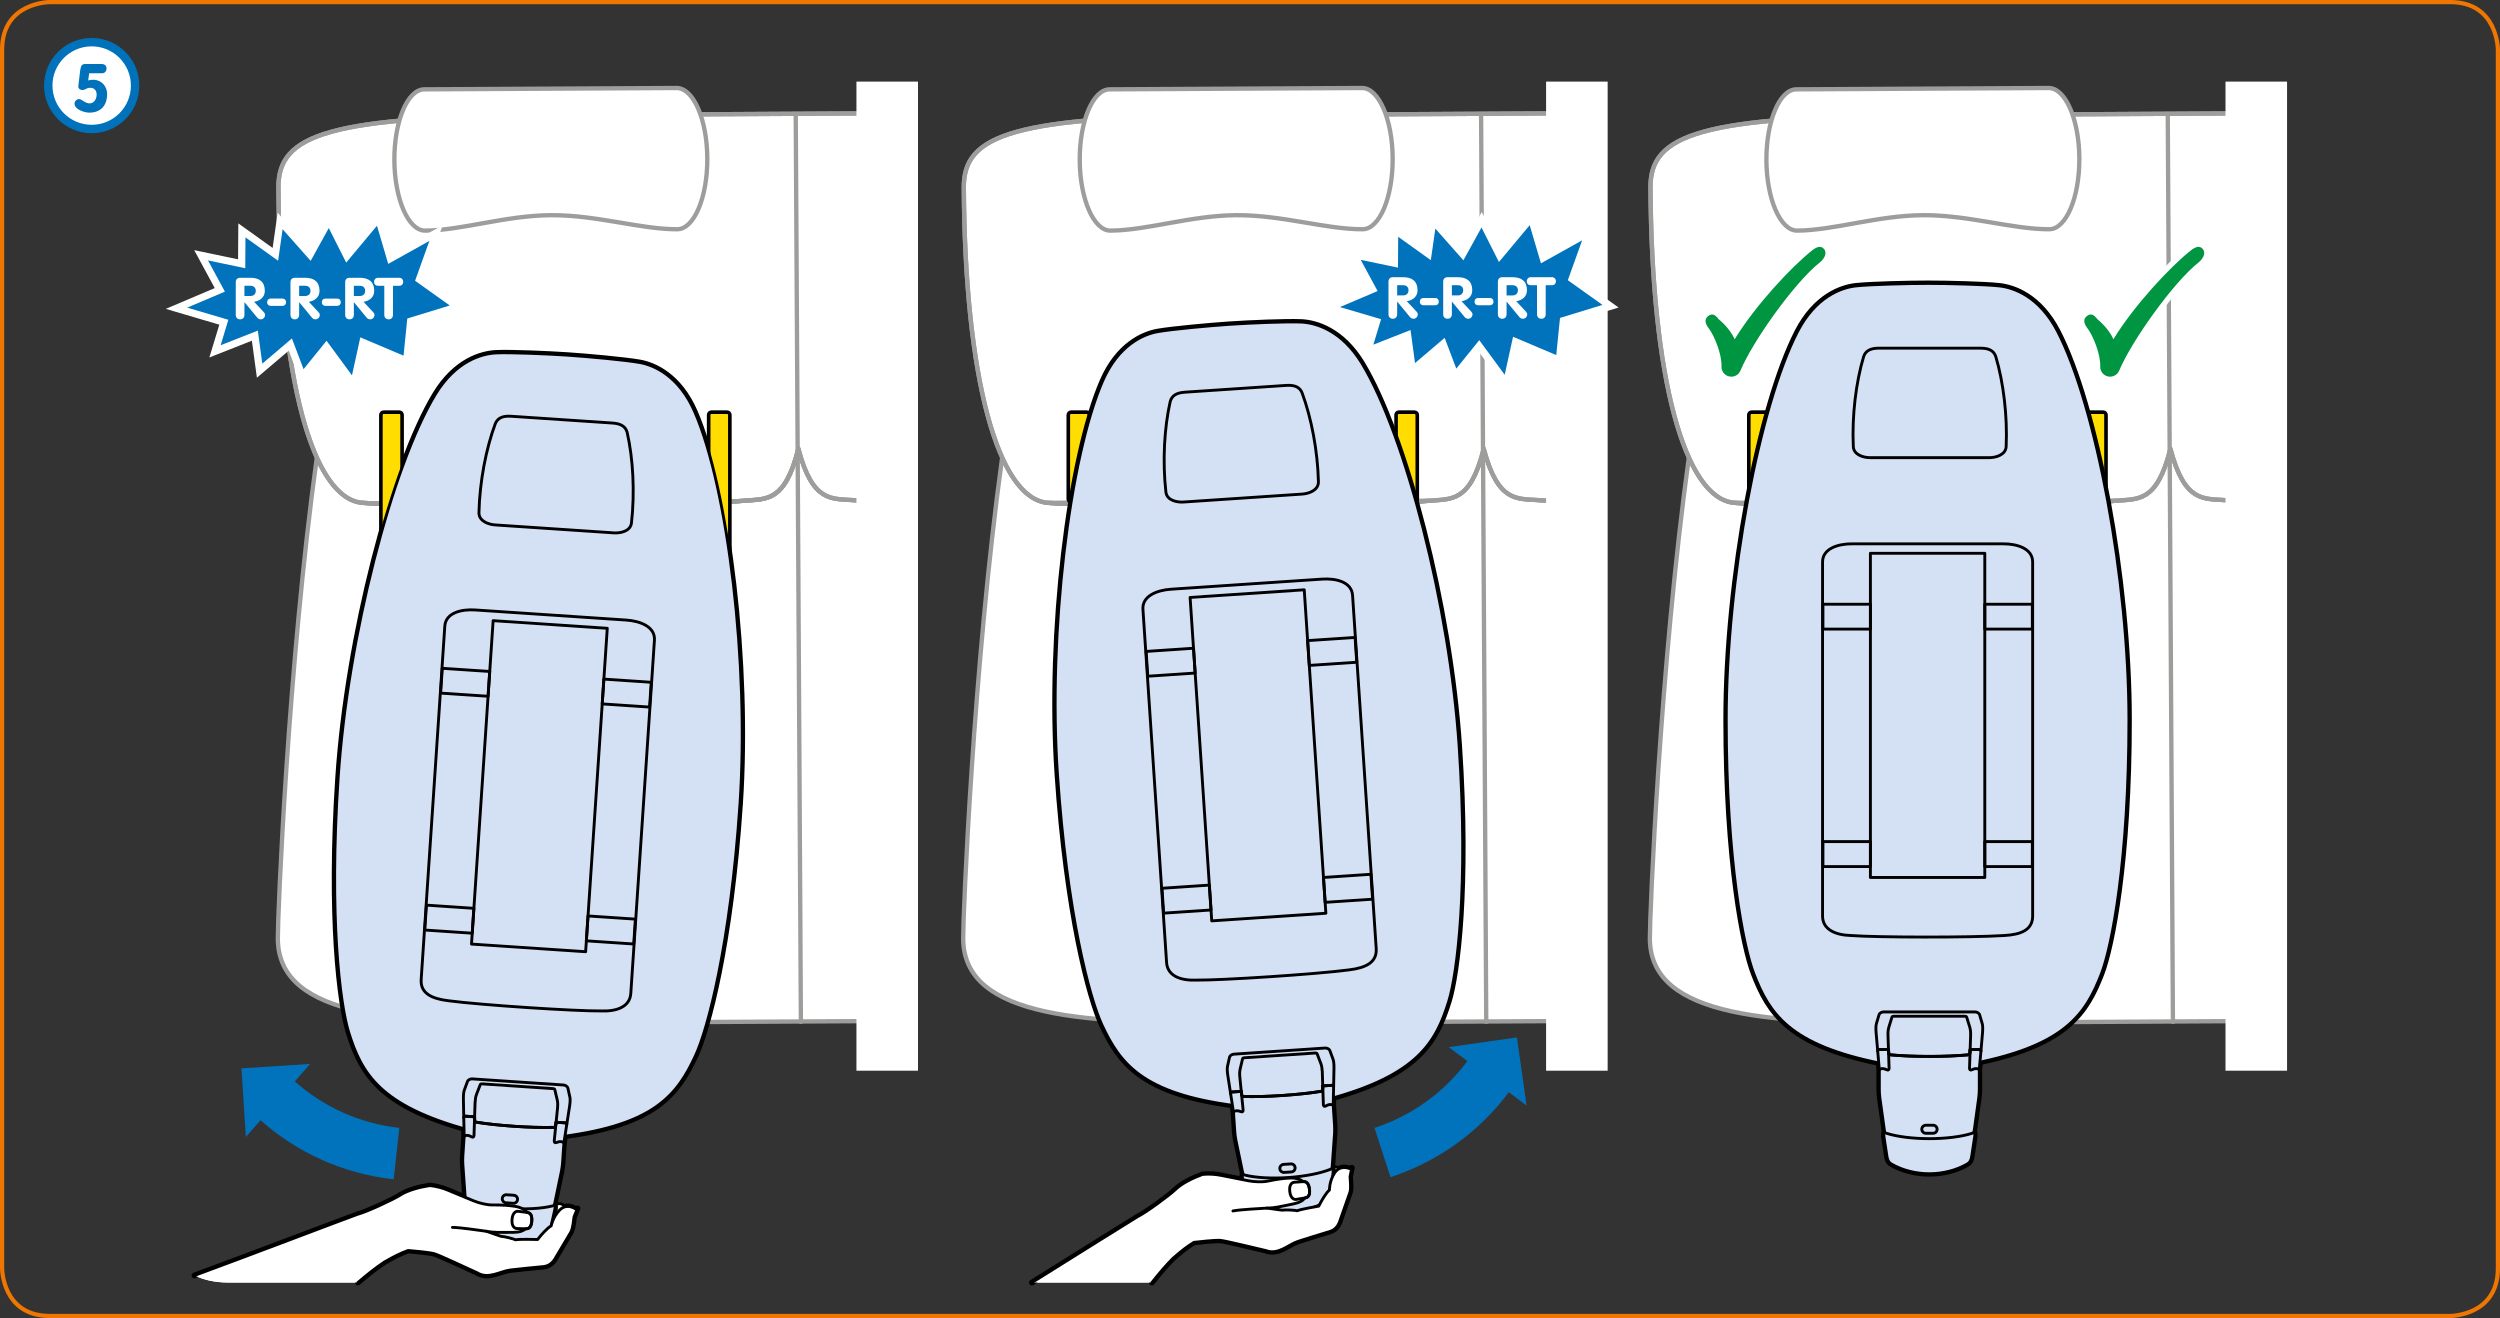 <?xml version="1.0" encoding="UTF-8"?>
<!DOCTYPE svg PUBLIC "-//W3C//DTD SVG 1.1//EN" "http://www.w3.org/Graphics/SVG/1.1/DTD/svg11.dtd">
<!-- Creator: CorelDRAW 2017 -->
<svg xmlns="http://www.w3.org/2000/svg" xml:space="preserve" width="105mm" height="55.358mm" version="1.1" style="shape-rendering:geometricPrecision; text-rendering:geometricPrecision; image-rendering:optimizeQuality; fill-rule:evenodd; clip-rule:evenodd"
viewBox="0 0 10485.54 5528.21"
 xmlns:xlink="http://www.w3.org/1999/xlink">
 <rect x="0" y="0" width="10485.54" height="5528.21" fill="#333333" stroke="none"/>
 <defs>
  <style type="text/css">
   <![CDATA[
    .str5 {stroke:white;stroke-width:60.7;stroke-miterlimit:4}
    .str8 {stroke:#0072BB;stroke-width:35.23;stroke-miterlimit:4}
    .str0 {stroke:#EE7601;stroke-width:17.62;stroke-miterlimit:4}
    .str2 {stroke:#9D9D9C;stroke-width:18.21;stroke-linecap:round;stroke-linejoin:round;stroke-miterlimit:4}
    .str6 {stroke:white;stroke-width:44.25;stroke-linecap:round;stroke-linejoin:round;stroke-miterlimit:4}
    .str1 {stroke:black;stroke-width:24.28;stroke-linecap:round;stroke-linejoin:round;stroke-miterlimit:4}
    .str7 {stroke:black;stroke-width:12.15;stroke-linecap:round;stroke-linejoin:round;stroke-miterlimit:10}
    .str3 {stroke:black;stroke-width:12.15;stroke-linecap:round;stroke-linejoin:round;stroke-miterlimit:4}
    .str4 {stroke:black;stroke-width:15.18;stroke-linecap:round;stroke-linejoin:round;stroke-miterlimit:4}
    .fil0 {fill:none;fill-rule:nonzero}
    .fil4 {fill:#009641}
    .fil6 {fill:#0072BB;fill-rule:nonzero}
    .fil2 {fill:#0073BC;fill-rule:nonzero}
    .fil5 {fill:#D4E0F4;fill-rule:nonzero}
    .fil3 {fill:#FFDD00;fill-rule:nonzero}
    .fil1 {fill:white;fill-rule:nonzero}
   ]]>
  </style>
 </defs>
 <g id="Слой_x0020_1">
  <path class="fil0 str0" d="M208.52 8.81c0,0 -199.72,0 -199.72,199.72l0 5111.17c0,0 0,199.72 199.72,199.72l10068.49 0c0,0 199.72,0 199.72,-199.72l0 -5111.17c0,0 0,-199.72 -199.72,-199.72l-10068.49 0z"/>
  <path class="fil1" d="M5310.31 5245.43c-38.08,-8.43 -169.81,-41.29 -192.32,-43.09 -22.48,-1.66 -93.43,6.41 -110.27,8.32 -27.72,16.84 -52.07,35.51 -87.76,67 -30.15,29.82 -58.76,64.04 -88.48,101.63l-503.34 0c191.54,-119.27 403.7,-252.77 442.8,-276.19 34.1,-16.49 134.09,-89.59 159.94,-114.74 25.75,-25.08 73.95,-48.64 112.63,-62.42 23.86,-2.82 54.23,-1.02 78.21,3.98 26.91,5.53 81.8,16.14 112.17,22.16 30.27,6.13 59.86,5.03 73.46,3.53 13.6,-1.56 49.49,-11.91 100.96,-14.52 27.87,-1.52 46.05,5.25 57.29,14.94l1.65 -0.11c13.46,-0.28 21.88,8.85 24.88,31.71 2.96,22.76 -3.53,33.61 -16.7,36.5l-2.36 0.42c-7.79,10.37 -21.88,19.52 -47.22,24.7 -57.98,11.91 -80.6,17.59 -111.29,17.83 15.15,2.65 63.45,8.71 63.45,8.71 12.46,-2.37 57.21,-0.07 61.89,2.54 19.09,-7.4 77.82,-16.99 91.34,-19.59 10.33,-21.24 30.09,-55.27 44.61,-67.53 0,0 -0.71,-36.08 20.89,-70.35 21.59,-34.17 55.62,-23.19 65.66,-18.85l7.37 -4.15 -7.47 37.41c0.53,13.36 5.14,47.98 -0.74,66.31 -6.1,18.24 -34.38,97.16 -38.86,110.51 -4.3,13.32 -12.72,43.58 -44.64,53.03 -31.96,9.44 -111.72,34.13 -134.41,41.74 -39.78,13.28 -82.51,57.92 -133.38,38.62z"/>
  <path class="fil0 str1" d="M5310.31 5245.43c-38.08,-8.43 -169.81,-41.29 -192.32,-43.09 -22.48,-1.66 -93.43,6.41 -110.27,8.32 -27.72,16.84 -52.07,35.51 -87.76,67 -30.15,29.82 -58.76,64.04 -88.48,101.63m-503.34 0c191.54,-119.27 403.7,-252.77 442.8,-276.19 34.1,-16.49 134.09,-89.59 159.94,-114.74 25.75,-25.08 73.95,-48.64 112.63,-62.42 23.86,-2.82 54.23,-1.02 78.21,3.98 26.91,5.53 81.8,16.14 112.17,22.16 30.27,6.13 59.86,5.03 73.46,3.53 13.6,-1.56 49.49,-11.91 100.96,-14.52 27.87,-1.52 46.05,5.25 57.29,14.94l1.65 -0.11c13.46,-0.28 21.88,8.85 24.88,31.71 2.96,22.76 -3.53,33.61 -16.7,36.5l-2.36 0.42c-7.79,10.37 -21.88,19.52 -47.22,24.7 -57.98,11.91 -80.6,17.59 -111.29,17.83 15.15,2.65 63.45,8.71 63.45,8.71 12.46,-2.37 57.21,-0.07 61.89,2.54 19.09,-7.4 77.82,-16.99 91.34,-19.59 10.33,-21.24 30.09,-55.27 44.61,-67.53 0,0 -0.71,-36.08 20.89,-70.35 21.59,-34.17 55.62,-23.19 65.66,-18.85l7.37 -4.15 -7.47 37.41c0.53,13.36 5.14,47.98 -0.74,66.31 -6.1,18.24 -34.38,97.16 -38.86,110.51 -4.3,13.32 -12.72,43.58 -44.64,53.03 -31.96,9.44 -111.72,34.13 -134.41,41.74 -39.78,13.28 -82.51,57.92 -133.38,38.62"/>
  <path class="fil1" d="M2001.43 5338.42c-35.69,-15.78 -158.36,-73.88 -180.09,-80.11 -21.74,-5.99 -92.86,-12.08 -109.74,-13.49 -30.51,11.06 -58.03,24.56 -99.2,48.37 -36.89,24.26 -73.07,53.55 -111.26,86.09l-542.46 0 0 0c-58.33,0 -105.25,-11.39 -143.07,-29.69 229.27,-84.34 627.7,-236.44 685.01,-256.83 36.71,-9.48 149.12,-61.52 179.38,-81.06 30.2,-19.55 82.09,-33.12 122.67,-39.08 23.96,1.98 53.41,9.69 75.96,19.3 25.26,10.75 77.04,31.93 105.61,43.83 28.5,12.01 57.74,16.7 71.3,17.9 13.64,1.17 50.91,-1.9 101.89,5.64 27.58,4.01 44.07,14.19 53.2,25.89l1.62 0.24c13.31,2.37 19.76,13 18.17,36.01 -1.55,22.86 -10.08,32.24 -23.53,32.48l-2.4 -0.07c-9.66,8.67 -25.34,14.87 -51.15,14.94 -59.19,0.25 -82.48,1.38 -112.66,-4.44 14.37,5.57 60.52,21.04 60.52,21.04 12.72,0.14 56.12,11.19 60.14,14.65 20.22,-3.53 79.69,-1.3 93.5,-1.27 14.27,-18.7 40.37,-48.22 57,-57.35 0,0 6.45,-35.55 34.31,-64.89 27.9,-29.24 59.12,-11.8 68.14,-5.57l8.03 -2.61 -14.69 35.23c-2.12,13.21 -4.43,48.08 -13.81,64.79 -9.55,16.73 -52.81,88.53 -59.82,100.75 -6.83,12.19 -21.03,40.19 -54.19,43.23 -33.21,2.92 -116.29,11.44 -140,14.44 -41.6,5.21 -92.23,40.54 -138.38,11.62z"/>
  <path class="fil0 str1" d="M2001.43 5338.42c-35.69,-15.78 -158.36,-73.88 -180.09,-80.11 -21.74,-5.99 -92.86,-12.08 -109.74,-13.49 -30.51,11.06 -58.03,24.56 -99.2,48.37 -36.89,24.26 -73.07,53.55 -111.26,86.09m-685.54 -29.69c229.27,-84.34 627.7,-236.44 685.01,-256.83 36.71,-9.48 149.12,-61.52 179.38,-81.06 30.2,-19.55 82.09,-33.12 122.67,-39.08 23.96,1.98 53.41,9.69 75.96,19.3 25.26,10.75 77.04,31.93 105.61,43.83 28.5,12.01 57.74,16.7 71.3,17.9 13.64,1.17 50.91,-1.9 101.89,5.64 27.58,4.01 44.07,14.19 53.2,25.89l1.62 0.24c13.31,2.37 19.76,13 18.17,36.01 -1.55,22.86 -10.08,32.24 -23.53,32.48l-2.4 -0.07c-9.66,8.67 -25.34,14.87 -51.15,14.94 -59.19,0.25 -82.48,1.38 -112.66,-4.44 14.37,5.57 60.52,21.04 60.52,21.04 12.72,0.14 56.12,11.19 60.14,14.65 20.22,-3.53 79.69,-1.3 93.5,-1.27 14.27,-18.7 40.37,-48.22 57,-57.35 0,0 6.45,-35.55 34.31,-64.89 27.9,-29.24 59.12,-11.8 68.14,-5.57l8.03 -2.61 -14.69 35.23c-2.12,13.21 -4.43,48.08 -13.81,64.79 -9.55,16.73 -52.81,88.53 -59.82,100.75 -6.83,12.19 -21.03,40.19 -54.19,43.23 -33.21,2.92 -116.29,11.44 -140,14.44 -41.6,5.21 -92.23,40.54 -138.38,11.62"/>
  <path class="fil1" d="M3581.68 2097.83c-94.06,-7.57 -172.83,11.8 -233.22,-215.88 -57.07,228.47 -136.51,209.69 -230.54,218.35 -232.65,21.25 -553.24,-18.24 -798.82,-17.12 -245.65,1.37 -565.78,44.46 -798.93,25.71 -4.65,-0.39 -9.3,-1.13 -13.88,-2.15 -67.61,-12.61 -127.46,-77.61 -177.42,-188.16 -121.15,875.28 -164.27,1922.32 -163.63,2018.14 1.76,338.91 522.87,356.91 1165.67,353.31l1358.83 -7.53 0 -2180.17c-48.51,0.21 -64.47,-1.09 -108.05,-4.51z"/>
  <path class="fil0 str2" d="M3581.68 2097.83c-94.06,-7.57 -172.83,11.8 -233.22,-215.88 -57.07,228.47 -136.51,209.69 -230.54,218.35 -232.65,21.25 -553.24,-18.24 -798.82,-17.12 -245.65,1.37 -565.78,44.46 -798.93,25.71 -4.65,-0.39 -9.3,-1.13 -13.88,-2.15 -67.61,-12.61 -127.46,-77.61 -177.42,-188.16 -121.15,875.28 -164.27,1922.32 -163.63,2018.14 1.76,338.91 522.87,356.91 1165.67,353.31l1358.83 -7.53 0 -2180.17c-48.51,0.21 -64.47,-1.09 -108.05,-4.51"/>
  <path class="fil1" d="M6456.23 2097.83c-94.02,-7.57 -172.83,11.8 -233.22,-215.88 -57.07,228.47 -136.51,209.69 -230.53,218.35 -232.62,21.25 -553.25,-18.24 -798.83,-17.12 -245.65,1.37 -565.74,44.46 -798.93,25.71 -4.64,-0.39 -9.3,-1.13 -13.84,-2.15 -67.61,-12.61 -127.53,-77.64 -177.45,-188.16 -121.15,875.24 -164.31,1922.32 -163.68,2018.14 1.8,338.91 522.91,356.91 1165.71,353.31l1358.83 -7.53 0 -2180.17c-48.47,0.21 -64.47,-1.09 -108.05,-4.51z"/>
  <path class="fil0 str2" d="M6456.23 2097.83c-94.02,-7.57 -172.83,11.8 -233.22,-215.88 -57.07,228.47 -136.51,209.69 -230.53,218.35 -232.62,21.25 -553.25,-18.24 -798.83,-17.12 -245.65,1.37 -565.74,44.46 -798.93,25.71 -4.64,-0.39 -9.3,-1.13 -13.84,-2.15 -67.61,-12.61 -127.53,-77.64 -177.45,-188.16 -121.15,875.24 -164.31,1922.32 -163.68,2018.14 1.8,338.91 522.91,356.91 1165.71,353.31l1358.83 -7.53 0 -2180.17c-48.47,0.21 -64.47,-1.09 -108.05,-4.51"/>
  <path class="fil1" d="M9336.31 2097.83c-94.03,-7.57 -172.84,11.8 -233.22,-215.88 -57.07,228.47 -136.51,209.69 -230.54,218.35 -232.62,21.25 -553.24,-18.24 -798.82,-17.12 -245.66,1.37 -565.75,44.46 -798.93,25.71 -4.65,-0.39 -9.27,-1.13 -13.85,-2.15 -67.61,-12.61 -127.49,-77.61 -177.42,-188.16 -121.15,875.28 -164.3,1922.32 -163.67,2018.14 1.77,338.91 522.88,356.91 1165.67,353.31l1358.83 -7.53 0 -2180.17c-48.47,0.21 -64.47,-1.09 -108.04,-4.51z"/>
  <path class="fil0 str2" d="M9336.31 2097.83c-94.03,-7.57 -172.84,11.8 -233.22,-215.88 -57.07,228.47 -136.51,209.69 -230.54,218.35 -232.62,21.25 -553.24,-18.24 -798.82,-17.12 -245.66,1.37 -565.75,44.46 -798.93,25.71 -4.65,-0.39 -9.27,-1.13 -13.85,-2.15 -67.61,-12.61 -127.49,-77.61 -177.42,-188.16 -121.15,875.28 -164.3,1922.32 -163.67,2018.14 1.77,338.91 522.88,356.91 1165.67,353.31l1358.83 -7.53 0 -2180.17c-48.47,0.21 -64.47,-1.09 -108.04,-4.51"/>
  <path class="fil1" d="M2254.48 5142.7c-16.49,9.91 -43.69,23.47 -59.65,50.94 -0.17,-1.9 -58.48,-23.07 -87.33,-27.12 -28.89,-4.15 -66.06,-18.95 -66.06,-18.95l-22.47 29.28 90.12 64.57 183.26 1.06 88.96 -155.15c0,0 -15.01,-67.82 -66.38,-24.63 -51.25,43.36 -60.45,80 -60.45,80z"/>
  <path class="fil0 str3" d="M2254.48 5142.7c-16.49,9.91 -43.69,23.47 -59.65,50.94 -0.17,-1.9 -58.48,-23.07 -87.33,-27.12 -28.89,-4.15 -66.06,-18.95 -66.06,-18.95l-22.47 29.28 90.12 64.57 183.26 1.06 88.96 -155.15c0,0 -15.01,-67.82 -66.38,-24.63 -51.25,43.36 -60.45,80 -60.45,80"/>
  <path class="fil1" d="M5519.9 5003.73c-14.16,12.99 -38.22,31.67 -48.43,61.72 -0.57,-1.9 -61.86,-11.13 -91.03,-9.37 -29.07,1.55 -68.46,-5.71 -68.46,-5.71l-16.27 33.22 101.03 45.55 179.88 -34.98 56.75 -169.63c0,0 -28.04,-63.55 -69.92,-11.13 -41.78,52.64 -43.55,90.34 -43.55,90.34z"/>
  <path class="fil0 str3" d="M5519.9 5003.73c-14.16,12.99 -38.22,31.67 -48.43,61.72 -0.57,-1.9 -61.86,-11.13 -91.03,-9.37 -29.07,1.55 -68.46,-5.71 -68.46,-5.71l-16.27 33.22 101.03 45.55 179.88 -34.98 56.75 -169.63c0,0 -28.04,-63.55 -69.92,-11.13 -41.78,52.64 -43.55,90.34 -43.55,90.34"/>
  <path class="fil1" d="M3689.7 475.24l-1380.42 7.78c-931.75,4.9 -1142.45,80.64 -1141.43,302.65 4.47,800.84 143.59,1306.62 352.3,1323.22 233.18,18.77 553.31,-24.28 798.96,-25.72 245.55,-1.09 566.14,38.37 798.79,17.13 94.06,-8.67 173.5,10.11 230.61,-218.35 60.35,227.69 139.16,208.31 233.15,215.88 34.87,2.79 70.03,4.08 108.04,4.54l0 -1627.13z"/>
  <path class="fil0 str2" d="M3689.7 475.24l-1380.42 7.78c-931.75,4.9 -1142.45,80.64 -1141.43,302.65 4.47,800.84 143.59,1306.62 352.3,1323.22 233.18,18.77 553.31,-24.28 798.96,-25.72 245.55,-1.09 566.14,38.37 798.79,17.13 94.06,-8.67 173.5,10.11 230.61,-218.35 60.35,227.69 139.16,208.31 233.15,215.88 34.87,2.79 70.03,4.08 108.04,4.54l0 -1627.13"/>
  <line class="fil0" x1="3337.47" y1="478.64" x2="3359.1" y2= "4286.08" />
  <line class="fil0 str2" x1="3337.47" y1="478.64" x2="3359.1" y2= "4286.08" />
  <path class="fil0 str2" d="M3689.7 475.24l-1380.42 7.78c-931.75,4.9 -1142.45,80.64 -1141.43,302.65 4.47,800.84 143.59,1306.62 352.3,1323.22 233.18,18.77 553.31,-24.28 798.96,-25.72 245.55,-1.09 566.14,38.37 798.79,17.13 94.06,-8.67 173.5,10.11 230.61,-218.35 60.35,227.69 139.16,208.31 233.15,215.88 34.87,2.79 70.03,4.08 108.04,4.54l0 -1627.13"/>
  <path class="fil0 str2" d="M1520.15 2108.89c233.22,18.78 553.31,-24.31 798.93,-25.74 245.58,-1.1 566.17,38.4 798.82,17.16 94.03,-8.64 173.51,10.11 230.61,-218.39"/>
  <polygon class="fil1" points="3592.1,342.27 3850.26,342.27 3850.26,4490.77 3592.1,4490.77 "/>
  <path class="fil2" d="M1651.21 4946.39c-215.46,-23.96 -407.71,-114 -558.49,-247.66l-61.65 69.99 -18.28 -287.81 287.99 -18.57 -64.75 73.53 0.18 -0.11c118.48,104.99 269.19,175.9 438.54,194.85l-23.54 215.78z"/>
  <path class="fil1" d="M1779.48 374.73c-70.03,0.35 -126.05,133.45 -125.45,296.88 0.91,163.52 58.62,295.95 128.83,295.64 154.38,-0.92 336.93,-63.63 528.93,-64.72 191.23,-0.92 375.01,59.68 529.18,58.98 70.17,-0.71 126.47,-133.32 125.59,-297.27 -0.88,-163.53 -58.48,-295.71 -129.04,-295.15l-1058.04 5.64z"/>
  <path class="fil0 str2" d="M1779.48 374.73c-70.03,0.35 -126.05,133.45 -125.45,296.88 0.91,163.52 58.62,295.95 128.83,295.64 154.38,-0.92 336.93,-63.63 528.93,-64.72 191.23,-0.92 375.01,59.68 529.18,58.98 70.17,-0.71 126.47,-133.32 125.59,-297.27 -0.88,-163.53 -58.48,-295.71 -129.04,-295.15l-1058.04 5.64"/>
  <path class="fil1" d="M6564.27 475.24l-1380.43 7.78c-931.74,4.9 -1142.45,80.64 -1141.43,302.65 4.47,800.84 143.6,1306.62 352.34,1323.22 233.18,18.77 553.28,-24.28 798.93,-25.72 245.54,-1.09 566.17,38.37 798.79,17.13 94.09,-8.67 173.5,10.11 230.6,-218.35 60.35,227.69 139.16,208.31 233.15,215.88 34.91,2.79 70.07,4.08 108.05,4.54l0 -1627.13z"/>
  <path class="fil0 str2" d="M6564.27 475.24l-1380.43 7.78c-931.74,4.9 -1142.45,80.64 -1141.43,302.65 4.47,800.84 143.6,1306.62 352.34,1323.22 233.18,18.77 553.28,-24.28 798.93,-25.72 245.54,-1.09 566.17,38.37 798.79,17.13 94.09,-8.67 173.5,10.11 230.6,-218.35 60.35,227.69 139.16,208.31 233.15,215.88 34.91,2.79 70.07,4.08 108.05,4.54l0 -1627.13"/>
  <line class="fil0" x1="6212.02" y1="478.64" x2="6233.65" y2= "4286.08" />
  <line class="fil0 str2" x1="6212.02" y1="478.64" x2="6233.65" y2= "4286.08" />
  <path class="fil0 str2" d="M6564.27 475.24l-1380.43 7.78c-931.74,4.9 -1142.45,80.64 -1141.43,302.65 4.47,800.84 143.6,1306.62 352.34,1323.22 233.18,18.77 553.28,-24.28 798.93,-25.72 245.54,-1.09 566.17,38.37 798.79,17.13 94.09,-8.67 173.5,10.11 230.6,-218.35 60.35,227.69 139.16,208.31 233.15,215.88 34.91,2.79 70.07,4.08 108.05,4.54l0 -1627.13"/>
  <path class="fil1" d="M5992.46 2100.3c-232.55,21.24 -553.24,-18.25 -798.79,-17.13 -245.65,1.41 -565.74,44.46 -798.96,25.71l1597.75 -8.59z"/>
  <path class="fil0 str2" d="M5992.46 2100.3c-232.55,21.24 -553.24,-18.25 -798.79,-17.13 -245.65,1.41 -565.74,44.46 -798.96,25.71l1597.75 -8.59"/>
  <path class="fil3" d="M5932.8 2105.01c6.34,0 11.62,-5.18 11.62,-11.52l0 -353.2c0,-6.31 -5.28,-11.59 -11.62,-11.59l-65.92 0c-6.3,0 -11.44,5.28 -11.44,11.59l0 353.2c0,6.34 5.14,11.52 11.44,11.52l65.92 0z"/>
  <path class="fil0 str4" d="M5932.8 2105.01c6.34,0 11.62,-5.18 11.62,-11.52l0 -353.2c0,-6.31 -5.28,-11.59 -11.62,-11.59l-65.92 0c-6.3,0 -11.44,5.28 -11.44,11.59l0 353.2c0,6.34 5.14,11.52 11.44,11.52l65.92 0"/>
  <path class="fil3" d="M4492.15 2105.01c-6.16,0 -11.52,-5.18 -11.52,-11.52l0 -353.2c0,-6.31 5.36,-11.59 11.52,-11.59l65.95 0c6.38,0 11.52,5.28 11.52,11.59l0 353.2c0,6.34 -5.14,11.52 -11.52,11.52l-65.95 0z"/>
  <path class="fil0 str4" d="M4492.15 2105.01c-6.16,0 -11.52,-5.18 -11.52,-11.52l0 -353.2c0,-6.31 5.36,-11.59 11.52,-11.59l65.95 0c6.38,0 11.52,5.28 11.52,11.59l0 353.2c0,6.34 -5.14,11.52 -11.52,11.52l-65.95 0"/>
  <path class="fil1" d="M4654.07 374.73c-70.06,0.35 -126.08,133.45 -125.48,296.88 0.95,163.52 58.65,295.95 128.83,295.64 154.37,-0.92 336.97,-63.63 528.96,-64.72 191.19,-0.92 375.01,59.68 529.14,58.98 70.18,-0.71 126.52,-133.32 125.63,-297.27 -0.88,-163.53 -58.51,-295.71 -129.04,-295.15l-1058.04 5.64z"/>
  <path class="fil0 str2" d="M4654.07 374.73c-70.06,0.35 -126.08,133.45 -125.48,296.88 0.95,163.52 58.65,295.95 128.83,295.64 154.37,-0.92 336.97,-63.63 528.96,-64.72 191.19,-0.92 375.01,59.68 529.14,58.98 70.18,-0.71 126.52,-133.32 125.63,-297.27 -0.88,-163.53 -58.51,-295.71 -129.04,-295.15l-1058.04 5.64"/>
  <path class="fil1" d="M9444.33 475.24l-1380.42 7.78c-931.75,4.9 -1142.46,80.64 -1141.4,302.65 4.47,800.84 143.56,1306.62 352.3,1323.22 233.18,18.77 553.28,-24.28 798.93,-25.72 245.55,-1.09 566.17,38.37 798.79,17.13 94.09,-8.67 173.5,10.11 230.61,-218.35 60.35,227.69 139.15,208.31 233.14,215.88 34.91,2.79 70.07,4.08 108.05,4.54l0 -1627.13z"/>
  <path class="fil0 str2" d="M9444.33 475.24l-1380.42 7.78c-931.75,4.9 -1142.46,80.64 -1141.4,302.65 4.47,800.84 143.56,1306.62 352.3,1323.22 233.18,18.77 553.28,-24.28 798.93,-25.72 245.55,-1.09 566.17,38.37 798.79,17.13 94.09,-8.67 173.5,10.11 230.61,-218.35 60.35,227.69 139.15,208.31 233.14,215.88 34.91,2.79 70.07,4.08 108.05,4.54l0 -1627.13"/>
  <line class="fil0" x1="9092.09" y1="478.64" x2="9113.72" y2= "4286.08" />
  <line class="fil0 str2" x1="9092.09" y1="478.64" x2="9113.72" y2= "4286.08" />
  <path class="fil0 str2" d="M9444.33 475.24l-1380.42 7.78c-931.75,4.9 -1142.46,80.64 -1141.4,302.65 4.47,800.84 143.56,1306.62 352.3,1323.22 233.18,18.77 553.28,-24.28 798.93,-25.72 245.55,-1.09 566.17,38.37 798.79,17.13 94.09,-8.67 173.5,10.11 230.61,-218.35 60.35,227.69 139.15,208.31 233.14,215.88 34.91,2.79 70.07,4.08 108.05,4.54l0 -1627.13"/>
  <path class="fil3" d="M7346.49 2105.01c-6.34,0 -11.63,-5.18 -11.63,-11.52l0 -353.2c0,-6.31 5.29,-11.59 11.63,-11.59l65.91 0c6.31,0 11.45,5.28 11.45,11.59l0 353.2c0,6.34 -5.14,11.52 -11.45,11.52l-65.91 0z"/>
  <path class="fil0 str4" d="M7346.49 2105.01c-6.34,0 -11.63,-5.18 -11.63,-11.52l0 -353.2c0,-6.31 5.29,-11.59 11.63,-11.59l65.91 0c6.31,0 11.45,5.28 11.45,11.59l0 353.2c0,6.34 -5.14,11.52 -11.45,11.52l-65.91 0"/>
  <path class="fil3" d="M8821.54 2105.01c6.17,0 11.52,-5.18 11.52,-11.52l0 -353.2c0,-6.31 -5.35,-11.59 -11.52,-11.59l-65.95 0c-6.37,0 -11.51,5.28 -11.51,11.59l0 353.2c0,6.34 5.14,11.52 11.51,11.52l65.95 0z"/>
  <path class="fil0 str4" d="M8821.54 2105.01c6.17,0 11.52,-5.18 11.52,-11.52l0 -353.2c0,-6.31 -5.35,-11.59 -11.52,-11.59l-65.95 0c-6.37,0 -11.51,5.28 -11.51,11.59l0 353.2c0,6.34 5.14,11.52 11.51,11.52l65.95 0"/>
  <path class="fil1" d="M8872.54 2100.3c-232.55,21.24 -553.24,-18.25 -798.79,-17.13 -245.65,1.41 -565.75,44.46 -798.96,25.71l1597.75 -8.59z"/>
  <path class="fil0 str2" d="M8872.54 2100.3c-232.55,21.24 -553.24,-18.25 -798.79,-17.13 -245.65,1.41 -565.75,44.46 -798.96,25.71l1597.75 -8.59"/>
  <path class="fil1" d="M7534.14 374.73c-70.07,0.35 -126.09,133.45 -125.49,296.88 0.95,163.52 58.65,295.95 128.83,295.64 154.38,-0.92 336.97,-63.63 528.96,-64.72 191.2,-0.92 375.02,59.68 529.15,58.98 70.17,-0.71 126.51,-133.32 125.63,-297.27 -0.89,-163.53 -58.52,-295.71 -129.05,-295.15l-1058.03 5.64z"/>
  <path class="fil0 str2" d="M7534.14 374.73c-70.07,0.35 -126.09,133.45 -125.49,296.88 0.95,163.52 58.65,295.95 128.83,295.64 154.38,-0.92 336.97,-63.63 528.96,-64.72 191.2,-0.92 375.02,59.68 529.15,58.98 70.17,-0.71 126.51,-133.32 125.63,-297.27 -0.89,-163.53 -58.52,-295.71 -129.05,-295.15l-1058.03 5.64"/>
  <path class="fil2" d="M5832.02 4937.24c206.06,-67.47 375.86,-194.78 496.28,-356.35l74.55 55.94 -40.65 -285.57 -285.79 40.62 78.35 58.76 -0.21 -0.07c-94.59,126.97 -227.69,227.06 -389.56,280.25l67.04 206.41z"/>
  <polygon class="fil1" points="1166.41,1093.66 1185.34,961.34 1303.04,1094.15 1378.99,956.58 1452.02,1101.37 1581.03,946.9 1628.31,1106.84 1800.86,1010.49 1740.93,1177.68 1886.33,1281.26 1708.28,1335.83 1692.5,1491.72 1511.28,1414.95 1476.23,1574.33 1369.59,1429.15 1273.2,1548.4 1224.34,1419.5 1100.12,1525.18 1081.34,1386.59 925.35,1448.04 957.79,1341.25 785.1,1290.34 943.24,1223.17 872.36,1092.26 1028.67,1124.98 1029.51,995.65 "/>
  <polyline class="fil0 str5" points="1166.41,1093.66 1185.34,961.34 1303.04,1094.15 1378.99,956.58 1452.02,1101.37 1581.03,946.9 1628.31,1106.84 1800.86,1010.49 1740.93,1177.68 1886.33,1281.26 1708.28,1335.83 1692.5,1491.72 1511.28,1414.95 1476.23,1574.33 1369.59,1429.15 1273.2,1548.4 1224.34,1419.5 1100.12,1525.18 1081.34,1386.59 925.35,1448.04 957.79,1341.25 785.1,1290.34 943.24,1223.17 872.36,1092.26 1028.67,1124.98 1029.51,995.65 1166.41,1093.66 "/>
  <polygon class="fil2" points="1166.41,1093.66 1185.34,961.34 1303.04,1094.15 1378.99,956.58 1452.02,1101.37 1581.03,946.9 1628.31,1106.84 1800.86,1010.49 1740.93,1177.68 1886.33,1281.26 1708.28,1335.83 1692.5,1491.72 1511.28,1414.95 1476.23,1574.33 1369.59,1429.15 1273.2,1548.4 1224.34,1419.5 1100.12,1525.18 1081.34,1386.59 925.35,1448.04 957.79,1341.25 785.1,1290.34 943.24,1223.17 872.36,1092.26 1028.67,1124.98 1029.51,995.65 "/>
  <path class="fil1" d="M988.81 1320.47c0,12.11 7.78,18.93 18.17,18.93 10.47,0 18.24,-6.82 18.24,-18.93l0 -52.73 0.48 0 53.91 65.33c3.92,4.6 9.71,6.33 14.11,6.33 10.67,0 18.17,-9.23 18.17,-18.65 0,-3.45 -1.45,-7.09 -4.82,-10.75l-41.3 -44.19c24.79,-3.85 44.95,-19.14 44.95,-45.92 0,-38.07 -23.06,-54.86 -60.51,-54.86l-42.75 0c-12.11,0 -18.65,7.29 -18.65,18.92l0 136.51zm36.42 -121.91l24.99 0c13.35,0 22.58,7.5 22.58,21.34 0,13.63 -9.23,21.61 -22.58,21.61l-24.99 0 0 -42.95zm108.97 53.7c-8.95,0.69 -13.84,6.74 -13.84,15.49 0,8.26 4.89,14.38 13.84,15.07l51.77 0c8.95,-0.69 13.83,-6.81 13.83,-15.07 0,-8.75 -4.88,-14.8 -13.83,-15.49l-51.77 0zm84.05 68.22c0,12.11 7.78,18.93 18.17,18.93 10.47,0 18.24,-6.82 18.24,-18.93l0 -52.73 0.48 0 53.91 65.33c3.92,4.6 9.71,6.33 14.11,6.33 10.67,0 18.17,-9.23 18.17,-18.65 0,-3.45 -1.45,-7.09 -4.82,-10.75l-41.3 -44.19c24.79,-3.85 44.95,-19.14 44.95,-45.92 0,-38.07 -23.06,-54.86 -60.51,-54.86l-42.75 0c-12.11,0 -18.65,7.29 -18.65,18.92l0 136.51zm36.42 -121.91l24.99 0c13.35,0 22.58,7.5 22.58,21.34 0,13.63 -9.23,21.61 -22.58,21.61l-24.99 0 0 -42.95zm108.97 53.7c-8.95,0.69 -13.84,6.74 -13.84,15.49 0,8.26 4.89,14.38 13.84,15.07l51.77 0c8.95,-0.69 13.83,-6.81 13.83,-15.07 0,-8.75 -4.88,-14.8 -13.83,-15.49l-51.77 0zm84.05 68.22c0,12.11 7.78,18.93 18.17,18.93 10.47,0 18.24,-6.82 18.24,-18.93l0 -52.73 0.48 0 53.91 65.33c3.92,4.6 9.71,6.33 14.11,6.33 10.67,0 18.17,-9.23 18.17,-18.65 0,-3.45 -1.45,-7.09 -4.82,-10.75l-41.3 -44.19c24.79,-3.85 44.95,-19.14 44.95,-45.92 0,-38.07 -23.06,-54.86 -60.51,-54.86l-42.75 0c-12.11,0 -18.65,7.29 -18.65,18.92l0 136.51zm36.42 -121.91l24.99 0c13.35,0 22.58,7.5 22.58,21.34 0,13.63 -9.23,21.61 -22.58,21.61l-24.99 0 0 -42.95zm127.69 121.91c0,12.11 7.78,18.93 18.24,18.93 10.4,0 18.17,-6.82 18.17,-18.93l0 -121.91 26.5 0c11.63,0 16.52,-8.47 16.52,-16.73 0,-8.54 -6.12,-16.8 -16.52,-16.8l-89.36 0c-10.47,0 -16.53,8.26 -16.53,16.8 0,8.26 4.82,16.73 16.53,16.73l26.43 0 0 121.91z"/>
  <path class="fil1" d="M9187.4 1051.5c-85.32,67.82 -237.23,230.12 -323.2,371.39 -22.69,-49.85 -64.71,-81.2 -66.79,-83.73 -14.13,-18.12 -26.71,-27.37 -44.82,-13.39 -18.04,14.06 -10.68,34.17 3.32,52.14 21.63,27.8 55.02,107.66 52.88,158.67 -0.88,20.15 12.75,37.95 32.38,42.31 19.69,4.4 39.67,-6.02 47.31,-24.59 50.45,-121.33 224.97,-367.79 332.17,-453.05 18.01,-14.24 32.97,-38.37 18.74,-56.26 -14.3,-17.97 -33.96,-7.79 -52,6.51z"/>
  <path class="fil0 str6" d="M9187.4 1051.5c-85.32,67.82 -237.23,230.12 -323.2,371.39 -22.69,-49.85 -64.71,-81.2 -66.79,-83.73 -14.13,-18.12 -26.71,-27.37 -44.82,-13.39 -18.04,14.06 -10.68,34.17 3.32,52.14 21.63,27.8 55.02,107.66 52.88,158.67 -0.88,20.15 12.75,37.95 32.38,42.31 19.69,4.4 39.67,-6.02 47.31,-24.59 50.45,-121.33 224.97,-367.79 332.17,-453.05 18.01,-14.24 32.97,-38.37 18.74,-56.26 -14.3,-17.97 -33.96,-7.79 -52,6.51"/>
  <path class="fil4" d="M9187.4 1051.5c-85.32,67.82 -237.23,230.12 -323.2,371.39 -22.69,-49.85 -64.71,-81.2 -66.79,-83.73 -14.13,-18.12 -26.71,-27.37 -44.82,-13.39 -18.04,14.06 -10.68,34.17 3.32,52.14 21.63,27.8 55.02,107.66 52.88,158.67 -0.88,20.15 12.75,37.95 32.38,42.31 19.69,4.4 39.67,-6.02 47.31,-24.59 50.45,-121.33 224.97,-367.79 332.17,-453.05 18.01,-14.24 32.97,-38.37 18.74,-56.26 -14.3,-17.97 -33.96,-7.79 -52,6.51z"/>
  <path class="fil1" d="M7598.88 1051.5c-85.32,67.82 -237.23,230.12 -323.2,371.39 -22.69,-49.85 -64.71,-81.2 -66.79,-83.73 -14.13,-18.12 -26.71,-27.37 -44.82,-13.39 -18.04,14.06 -10.68,34.17 3.32,52.14 21.63,27.8 55.02,107.66 52.88,158.67 -0.88,20.15 12.75,37.95 32.38,42.31 19.69,4.4 39.67,-6.02 47.31,-24.59 50.45,-121.33 224.97,-367.79 332.17,-453.05 18.01,-14.24 32.97,-38.37 18.74,-56.26 -14.3,-17.97 -33.96,-7.79 -52,6.51z"/>
  <path class="fil0 str6" d="M7598.88 1051.5c-85.32,67.82 -237.23,230.12 -323.2,371.39 -22.69,-49.85 -64.71,-81.2 -66.79,-83.73 -14.13,-18.12 -26.71,-27.37 -44.82,-13.39 -18.04,14.06 -10.68,34.17 3.32,52.14 21.63,27.8 55.02,107.66 52.88,158.67 -0.88,20.15 12.75,37.95 32.38,42.31 19.69,4.4 39.67,-6.02 47.31,-24.59 50.45,-121.33 224.97,-367.79 332.17,-453.05 18.01,-14.24 32.97,-38.37 18.74,-56.26 -14.3,-17.97 -33.96,-7.79 -52,6.51"/>
  <path class="fil4" d="M7598.88 1051.5c-85.32,67.82 -237.23,230.12 -323.2,371.39 -22.69,-49.85 -64.71,-81.2 -66.79,-83.73 -14.13,-18.12 -26.71,-27.37 -44.82,-13.39 -18.04,14.06 -10.68,34.17 3.32,52.14 21.63,27.8 55.02,107.66 52.88,158.67 -0.88,20.15 12.75,37.95 32.38,42.31 19.69,4.4 39.67,-6.02 47.31,-24.59 50.45,-121.33 224.97,-367.79 332.17,-453.05 18.01,-14.24 32.97,-38.37 18.74,-56.26 -14.3,-17.97 -33.96,-7.79 -52,6.51z"/>
  <polygon class="fil1" points="6484.67,342.27 6742.83,342.27 6742.83,4490.77 6484.67,4490.77 "/>
  <polygon class="fil1" points="9334.26,342.27 9592.42,342.27 9592.42,4490.77 9334.26,4490.77 "/>
  <path class="fil0 str1" d="M8630.48 1390.42c-75.64,-146.1 -182.74,-184.72 -245.72,-191.3 -63.2,-6.59 -213.71,-10.36 -297.34,-10.36 -83.66,0 -239.42,3.76 -302.51,10.36 -62.88,6.58 -169.98,45.2 -245.72,191.3 -161.07,312.27 -298.92,1039.47 -298.92,1629.11 0,589.63 71.72,951.29 115.41,1064.28 64.04,166.28 148.18,297.68 524.1,374.21l2.54 29.17 0 83.04c0,8.03 0.92,24.24 2.26,34.24l19.9 142.92c-3.07,3.66 -3.76,10.71 -3.24,17.09l12.78 84.51c2.37,15.57 6.49,26 19.87,33.78 44.29,25.43 100.51,40.19 158.14,40.19 57.43,0 113.68,-14.76 158,-40.19 13.35,-7.78 17.52,-18.21 19.84,-33.78l12.82 -84.51c0.45,-6.38 -0.22,-13.42 -3.25,-17.09l19.76 -142.92c1.52,-10.01 2.26,-26.21 2.26,-34.24l0 -83.04 2.89 -32.21c363.53,-76.86 446.26,-207.04 509.7,-371.17 43.69,-112.98 115.2,-474.65 115.2,-1064.28 0,-589.64 -137.57,-1316.84 -298.78,-1629.11"/>
  <path class="fil5" d="M8087.44 1188.76c83.63,0 234.14,3.77 297.3,10.36 63.02,6.59 170.09,45.17 245.76,191.3 161.17,312.27 298.74,1039.48 298.74,1629.11 0,589.64 -71.51,951.3 -115.2,1064.25 -64.78,167.73 -149.47,299.94 -533.44,376.14l-391.5 0c-384.07,-76.21 -468.83,-208.41 -533.42,-376.14 -43.68,-112.94 -115.41,-474.61 -115.41,-1064.25 0,-589.63 137.86,-1316.84 298.89,-1629.11 75.78,-146.13 182.88,-184.71 245.76,-191.3 63.06,-6.58 218.81,-10.36 302.51,-10.36z"/>
  <path class="fil0 str3" d="M8087.44 1188.76c83.63,0 234.14,3.77 297.3,10.36 63.02,6.59 170.09,45.17 245.76,191.3 161.17,312.27 298.74,1039.48 298.74,1629.11 0,589.64 -71.51,951.3 -115.2,1064.25 -64.78,167.73 -149.47,299.94 -533.44,376.14l-391.5 0c-384.07,-76.21 -468.83,-208.41 -533.42,-376.14 -43.68,-112.94 -115.41,-474.61 -115.41,-1064.25 0,-589.63 137.86,-1316.84 298.89,-1629.11 75.78,-146.13 182.88,-184.71 245.76,-191.3 63.06,-6.58 218.81,-10.36 302.51,-10.36"/>
  <polyline class="fil0 str7" points="7844.91,3634.53 7645.8,3634.53 7645.8,3529.93 7844.91,3529.93 7844.91,3634.53 "/>
  <polyline class="fil0 str7" points="7844.91,2638.56 7645.8,2638.56 7645.8,2534.27 7844.91,2534.27 7844.91,2638.56 "/>
  <path class="fil0 str7" d="M7767.09 2280.95c-58.48,0 -122.88,20.15 -122.88,76.07l0 1485.16c0,56.09 53.2,79.94 119.72,81.63 103.47,8.14 499.69,9.17 641.81,0 74.37,-3.83 119.64,-25.53 119.64,-81.63l0 -1485.16c0,-55.91 -64.15,-76.07 -122.77,-76.07l-635.51 0"/>
  <polyline class="fil0 str7" points="8324.67,3634.53 8524.1,3634.53 8524.1,3529.93 8324.67,3529.93 8324.67,3634.53 "/>
  <polyline class="fil0 str7" points="8324.67,2638.56 8524.1,2638.56 8524.1,2534.27 8324.67,2534.27 8324.67,2638.56 "/>
  <polyline class="fil0 str7" points="8324.67,3680.28 7844.91,3680.28 7844.91,2320.71 8324.67,2320.71 8324.67,3680.28 "/>
  <path class="fil0 str7" d="M8306.61 1460.29c36.67,0 56.26,11.58 64.19,35.43 31.88,107.59 49.17,247.35 43.5,376.78 -1.62,35.72 -43.5,47.07 -71.02,47.07l-499.33 0c-27.48,0 -69.51,-11.34 -70.81,-47.07 -5.92,-129.43 11.27,-269.19 43.33,-376.78 8.03,-23.85 27.48,-35.43 64.19,-35.43l425.95 0"/>
  <path class="fil5" d="M8092.03 4922.98c-57.6,0 -113.86,-14.8 -158.14,-40.19 -13.39,-7.79 -17.52,-18.21 -19.83,-33.82l-12.86 -84.55c-0.49,-6.34 0.21,-13.38 3.28,-17.02l-19.9 -142.95c-1.38,-9.98 -2.26,-26.17 -2.26,-34.21l0 -83.04 -6.8 -78.31c-0.81,-5.63 3.46,-6.73 6.45,-6.73l38.68 0 1.34 14.41c0.46,5.11 2.9,7.01 7.51,7.75 47.94,4.44 102.48,6.52 162.55,6.52 59.96,0 114.49,-2.08 162.41,-6.52 4.65,-0.74 7.08,-2.64 7.54,-7.75l1.3 -14.41 38.62 0c3.07,0 7.29,1.1 6.59,6.73l-7.01 78.31 0 83.04c0,8.04 -0.75,24.24 -2.26,34.21l-19.73 142.95c3,3.63 3.63,10.68 3.21,17.02l-12.82 84.55c-2.33,15.61 -6.44,26.03 -19.83,33.82 -44.32,25.4 -100.54,40.19 -158,40.19z"/>
  <path class="fil0 str3" d="M8092.03 4922.98c-57.6,0 -113.86,-14.8 -158.14,-40.19 -13.39,-7.79 -17.52,-18.21 -19.83,-33.82l-12.86 -84.55c-0.49,-6.34 0.21,-13.38 3.28,-17.02l-19.9 -142.95c-1.38,-9.98 -2.26,-26.17 -2.26,-34.21l0 -83.04 -6.8 -78.31c-0.81,-5.63 3.46,-6.73 6.45,-6.73l38.68 0 1.34 14.41c0.46,5.11 2.9,7.01 7.51,7.75 47.94,4.44 102.48,6.52 162.55,6.52 59.96,0 114.49,-2.08 162.41,-6.52 4.65,-0.74 7.08,-2.64 7.54,-7.75l1.3 -14.41 38.62 0c3.07,0 7.29,1.1 6.59,6.73l-7.01 78.31 0 83.04c0,8.04 -0.75,24.24 -2.26,34.21l-19.73 142.95c3,3.63 3.63,10.68 3.21,17.02l-12.82 84.55c-2.33,15.61 -6.44,26.03 -19.83,33.82 -44.32,25.4 -100.54,40.19 -158,40.19"/>
  <path class="fil0 str3" d="M8263.27 4402.13l-2.65 77.86c0,5.91 2.96,10.25 8.49,7.43 5.57,-2.82 13.42,-5.49 18.92,-5.49 3.8,0 13.35,0.88 13.35,5.24"/>
  <path class="fil0 str3" d="M8107.89 4753.2c9.3,0 16.77,-7.58 16.77,-16.88 0,-9.3 -7.47,-16.81 -16.77,-16.81l-30.54 0c-9.31,0 -16.88,7.51 -16.88,16.81 0,9.3 7.57,16.88 16.88,16.88l30.54 0"/>
  <path class="fil0 str3" d="M7904.47 4747.39c0.42,3.1 6.02,5.81 9.19,6.3 42.81,13.64 108.55,22.13 178.37,22.13 69.64,0 135.52,-8.49 178.22,-22.13 3.17,-0.49 8.77,-3.21 9.23,-6.3"/>
  <path class="fil0 str3" d="M7920.65 4402.13l2.61 77.86c0,5.91 -2.89,10.25 -8.42,7.43 -5.56,-2.82 -13.42,-5.49 -19.05,-5.49 -3.66,0 -13.18,0.88 -13.18,5.24"/>
  <path class="fil0 str3" d="M7920.65 4402.13l-1.97 -59.11c-0.35,-17.09 0.74,-24.24 3.76,-35.34l12.65 -40.93c1.48,-3.87 3.53,-4.36 6.51,-4.43l300.69 0c3.03,0.07 5.03,0.56 6.55,4.43l12.68 40.93c2.96,11.1 4.05,18.25 3.77,35.34l-2.05 59.11"/>
  <path class="fil0 str3" d="M8313.87 4293.54l-11.02 -37.62c-3.03,-7.93 -12.36,-11.62 -18.91,-11.66l-383.86 0c-6.69,0.04 -16.03,3.73 -18.98,11.66l-11.06 37.62c-1.94,6.06 -2.75,19.45 -1.34,37l6.87 78.34c-0.85,-5.67 3.42,-6.76 6.41,-6.76l38.72 0 1.3 14.44c0.43,5.11 2.93,7.01 7.54,7.76 47.91,4.39 102.45,6.51 162.52,6.51 59.96,0 114.53,-2.12 162.41,-6.51 4.65,-0.75 7.08,-2.65 7.5,-7.76l1.34 -14.44 38.62 0c3.07,0 7.29,1.09 6.59,6.76l6.76 -78.34c1.38,-17.55 0.6,-30.94 -1.38,-37"/>
  <path class="fil0 str1" d="M5713.24 1525.16c-85.25,-140.78 -194.6,-172.12 -257.98,-174.45 -63.44,-2.37 -213.81,3.9 -297.3,9.51 -83.5,5.57 -238.67,19.76 -301.14,30.51 -62.32,10.75 -166.64,56.4 -232.44,207.25 -139.87,322.39 -228.86,1057.17 -189.5,1645.5 39.39,588.25 135.1,944.35 186.25,1054.16 75.01,161.64 167.69,287.15 547.93,338.38l4.43 28.95 5.56 82.87c0.5,7.96 2.51,24.06 4.51,33.96l29.42 141.34c-2.79,3.87 -3.07,10.95 -2.08,17.23l18.42 83.43c3.35,15.4 8.17,25.46 22.01,32.34 45.88,22.41 103.02,33.43 160.47,29.6 57.32,-3.84 112.5,-22.34 155.02,-50.66 12.82,-8.71 16.24,-19.3 17.51,-35.02l7.19 -85.14c-0.04,-6.34 -1.1,-13.39 -4.37,-16.78l10.15 -143.98c0.85,-10.11 0.5,-26.34 -0.03,-34.27l-5.53 -82.9 0.7 -32.31c357.65,-101 431.43,-236.38 483.77,-404.39 36.07,-115.63 83.25,-481.27 43.86,-1069.57 -39.36,-588.33 -225.19,-1304.71 -406.83,-1605.54"/>
  <path class="fil5" d="M5157.96 1360.22c83.47,-5.6 233.86,-11.9 297.3,-9.51 63.38,2.36 172.73,33.71 257.98,174.45 181.64,300.87 367.47,1017.18 406.83,1605.54 39.39,588.26 -7.82,953.91 -43.86,1069.57 -53.48,171.63 -129.15,309.23 -507.16,410.91l-390.59 26.1c-388.26,-50.35 -481.72,-176.65 -557.35,-339.61 -51.12,-109.85 -146.84,-465.95 -186.22,-1054.2 -39.36,-588.37 49.6,-1323.11 189.5,-1645.46 65.8,-150.89 170.09,-196.55 232.4,-207.25 62.5,-10.82 217.65,-24.95 301.18,-30.55z"/>
  <path class="fil0 str3" d="M5157.96 1360.22c83.47,-5.6 233.86,-11.9 297.3,-9.51 63.38,2.36 172.73,33.71 257.98,174.45 181.64,300.87 367.47,1017.18 406.83,1605.54 39.39,588.26 -7.82,953.91 -43.86,1069.57 -53.48,171.63 -129.15,309.23 -507.16,410.91l-390.59 26.1c-388.26,-50.35 -481.72,-176.65 -557.35,-339.61 -51.12,-109.85 -146.84,-465.95 -186.22,-1054.2 -39.36,-588.37 49.6,-1323.11 189.5,-1645.46 65.8,-150.89 170.09,-196.55 232.4,-207.25 62.5,-10.82 217.65,-24.95 301.18,-30.55"/>
  <polyline class="fil0 str7" points="5079.26,3816.69 4880.59,3829.97 4873.62,3725.62 5072.28,3712.34 5079.26,3816.69 "/>
  <polyline class="fil0 str7" points="5012.76,2822.98 4814.1,2836.26 4807.16,2732.23 5005.82,2718.91 5012.76,2822.98 "/>
  <path class="fil0 str7" d="M4911.23 2471.36c-58.34,3.87 -121.26,28.32 -117.53,84.12l99.2 1481.81c3.73,55.98 58.38,76.21 124.82,73.49 103.83,1.17 499.23,-24.27 640.44,-42.87 73.95,-8.77 117.67,-33.46 113.93,-89.45l-99.17 -1481.81c-3.73,-55.8 -69.12,-71.62 -127.67,-67.72l-634.02 42.42"/>
  <polyline class="fil0 str7" points="5557.93,3784.67 5756.94,3771.39 5749.93,3666.96 5550.95,3680.32 5557.93,3784.67 "/>
  <polyline class="fil0 str7" points="5491.44,2790.93 5690.42,2777.65 5683.48,2673.61 5484.5,2686.89 5491.44,2790.93 "/>
  <polyline class="fil0 str7" points="5470.22,2473.79 5560.97,3830.33 5082.31,3862.34 4991.52,2505.84 5470.22,2473.79 "/>
  <path class="fil0 str7" d="M5394.75 1616.5c36.6,-2.47 56.89,7.79 66.4,31.04 39.04,105.24 65.6,243.57 68.6,373.09 0.74,35.72 -40.26,49.81 -67.71,51.64l-498.25 33.36c-27.44,1.84 -70.1,-6.62 -73.77,-42.2 -14.51,-128.76 -6.76,-269.33 18.04,-378.89 6.48,-24.32 25.06,-37.14 61.66,-39.61l425.05 -28.43"/>
  <path class="fil5" d="M5411.81 5085.7c-57.45,3.83 -114.56,-7.12 -160.47,-29.56 -13.88,-6.87 -18.63,-16.95 -22.01,-32.35l-18.46 -83.42c-0.92,-6.27 -0.67,-13.39 2.12,-17.2l-29.42 -141.38c-2.01,-9.87 -3.98,-26.03 -4.51,-33.96l-5.56 -82.9 -11.97 -77.64c-1.2,-5.6 3.03,-6.97 5.95,-7.19l38.61 -2.57 2.3 14.34c0.77,5.03 3.38,6.8 8.03,7.18 48.08,1.24 102.66,-0.35 162.59,-4.32 59.82,-4.02 114.14,-9.77 161.59,-17.38 4.58,-1.02 6.91,-3.07 6.98,-8.17l0.39 -14.55 38.51 -2.54c3.03,-0.21 7.36,0.6 7.01,6.27l-1.77 78.56 5.57 82.93c0.53,7.93 0.88,24.21 0.03,34.28l-10.18 143.94c3.28,3.42 4.36,10.43 4.36,16.77l-7.15 85.19c-1.27,15.67 -4.72,26.31 -17.51,34.98 -42.52,28.36 -97.66,46.82 -155.02,50.66z"/>
  <path class="fil0 str3" d="M5411.81 5085.7c-57.45,3.83 -114.56,-7.12 -160.47,-29.56 -13.88,-6.87 -18.63,-16.95 -22.01,-32.35l-18.46 -83.42c-0.92,-6.27 -0.67,-13.39 2.12,-17.2l-29.42 -141.38c-2.01,-9.87 -3.98,-26.03 -4.51,-33.96l-5.56 -82.9 -11.97 -77.64c-1.2,-5.6 3.03,-6.97 5.95,-7.19l38.61 -2.57 2.3 14.34c0.77,5.03 3.38,6.8 8.03,7.18 48.08,1.24 102.66,-0.35 162.59,-4.32 59.82,-4.02 114.14,-9.77 161.59,-17.38 4.58,-1.02 6.91,-3.07 6.98,-8.17l0.39 -14.55 38.51 -2.54c3.03,-0.21 7.36,0.6 7.01,6.27l-1.77 78.56 5.57 82.93c0.53,7.93 0.88,24.21 0.03,34.28l-10.18 143.94c3.28,3.42 4.36,10.43 4.36,16.77l-7.15 85.19c-1.27,15.67 -4.72,26.31 -17.51,34.98 -42.52,28.36 -97.66,46.82 -155.02,50.66"/>
  <path class="fil0 str3" d="M5547.93 4554.67l2.54 77.89c0.42,5.88 3.63,10.01 8.99,6.77 5.38,-3.11 12.99,-6.34 18.49,-6.7 3.76,-0.24 13.38,0 13.66,4.33"/>
  <path class="fil0 str3" d="M5416.33 4915.39c9.3,-0.67 16.21,-8.67 15.61,-18.01 -0.6,-9.3 -8.56,-16.31 -17.87,-15.64l-30.4 2.01c-9.34,0.63 -16.39,8.63 -15.75,17.94 0.63,9.26 8.63,16.35 17.97,15.71l30.44 -2.01"/>
  <path class="fil0 str3" d="M5212.99 4923.15c0.63,3.03 6.41,5.39 9.59,5.7 43.64,10.72 109.81,14.83 179.45,10.12 69.47,-4.65 134.61,-17.48 176.36,-34 3.11,-0.7 8.49,-3.8 8.74,-6.86"/>
  <path class="fil0 str3" d="M5206.09 4577.56l7.78 77.54c0.43,5.85 -2.19,10.36 -7.89,7.89 -5.74,-2.43 -13.77,-4.54 -19.41,-4.15 -3.63,0.25 -13.07,1.73 -12.75,6.06"/>
  <path class="fil0 str3" d="M5206.09 4577.56l-5.89 -58.87c-1.48,-17.01 -0.95,-24.2 1.38,-35.47l9.87 -41.71c1.23,-3.98 3.24,-4.65 6.27,-4.89l299.94 -20.08c3.07,-0.14 5.11,0.25 6.84,4.01l15.39 40.02c3.7,10.89 5.21,17.9 6.1,35.01l1.94 59.08"/>
  <path class="fil0 str3" d="M5591.16 4442.98l-13.49 -36.85c-3.57,-7.72 -13.11,-10.75 -19.73,-10.4l-382.9 25.64c-6.73,0.5 -15.75,4.79 -18.21,12.93l-8.49 38.3c-1.52,6.13 -1.48,19.55 1.13,36.95l12.04 77.72c-1.2,-5.57 3.04,-6.94 5.95,-7.12l38.62 -2.58 2.29 14.31c0.81,5.03 3.39,6.8 8.07,7.22 48.08,1.2 102.66,-0.39 162.55,-4.36 59.82,-4.02 114.18,-9.73 161.6,-17.34 4.61,-1.06 6.94,-3.11 7.01,-8.21l0.35 -14.52 38.55 -2.54c3.03,-0.24 7.33,0.57 6.97,6.27l1.55 -78.66c0.22,-17.59 -1.44,-30.94 -3.83,-36.78"/>
  <path class="fil0 str1" d="M1825.27 1654.56c85.25,-140.78 194.64,-172.13 257.98,-174.45 63.48,-2.37 213.85,3.9 297.34,9.51 83.49,5.56 238.64,19.76 301.14,30.51 62.32,10.75 166.6,56.4 232.41,207.25 139.9,322.39 228.85,1057.17 189.5,1645.5 -39.39,588.25 -135.07,944.35 -186.22,1054.16 -75.01,161.64 -167.69,287.15 -547.93,338.38l-4.43 28.95 -5.57 82.9c-0.53,7.93 -2.5,24.07 -4.5,33.96l-29.42 141.31c2.79,3.87 3.04,10.95 2.08,17.23l-18.45 83.43c-3.35,15.39 -8.11,25.46 -21.99,32.34 -45.9,22.41 -103.04,33.43 -160.47,29.6 -57.35,-3.84 -112.49,-22.34 -155.01,-50.66 -12.82,-8.71 -16.24,-19.31 -17.55,-35.02l-7.18 -85.11c0.07,-6.38 1.13,-13.42 4.36,-16.81l-10.11 -143.98c-0.89,-10.08 -0.53,-26.35 0,-34.27l5.56 -82.9 -0.71 -32.31c-357.65,-101 -431.45,-236.39 -483.8,-404.4 -36.07,-115.62 -83.25,-481.27 -43.86,-1069.56 39.36,-588.33 225.19,-1304.71 406.83,-1605.54"/>
  <path class="fil3" d="M1609.1 2457.14c-6.34,0 -11.62,-5.18 -11.62,-11.52l0 -705.32c0,-6.31 5.28,-11.59 11.62,-11.59l65.88 0c6.34,0 11.48,5.28 11.48,11.59l0 705.32c0,6.34 -5.14,11.52 -11.48,11.52l-65.88 0z"/>
  <path class="fil0 str4" d="M1609.1 2457.14c-6.34,0 -11.62,-5.18 -11.62,-11.52l0 -705.32c0,-6.31 5.28,-11.59 11.62,-11.59l65.88 0c6.34,0 11.48,5.28 11.48,11.59l0 705.32c0,6.34 -5.14,11.52 -11.48,11.52l-65.88 0"/>
  <path class="fil3" d="M3049.65 2457.14c6.16,0 11.51,-5.18 11.51,-11.52l0 -705.32c0,-6.31 -5.35,-11.59 -11.51,-11.59l-65.95 0c-6.38,0 -11.48,5.28 -11.48,11.59l0 705.32c0,6.34 5.1,11.52 11.48,11.52l65.95 0z"/>
  <path class="fil0 str4" d="M3049.65 2457.14c6.16,0 11.51,-5.18 11.51,-11.52l0 -705.32c0,-6.31 -5.35,-11.59 -11.51,-11.59l-65.95 0c-6.38,0 -11.48,5.28 -11.48,11.59l0 705.32c0,6.34 5.1,11.52 11.48,11.52l65.95 0"/>
  <path class="fil5" d="M2380.58 1489.62c-83.5,-5.6 -233.85,-11.91 -297.33,-9.52 -63.34,2.37 -172.69,33.71 -257.98,174.46 -181.64,300.86 -367.47,1017.17 -406.83,1605.54 -39.39,588.26 7.79,953.9 43.86,1069.56 53.48,171.63 129.18,309.24 507.16,410.91l390.58 26.1c388.31,-50.34 481.77,-176.64 557.36,-339.61 51.16,-109.84 146.84,-465.94 186.22,-1054.2 39.36,-588.36 -49.6,-1323.11 -189.5,-1645.46 -65.81,-150.88 -170.09,-196.54 -232.4,-207.25 -62.5,-10.82 -217.65,-24.94 -301.15,-30.54z"/>
  <path class="fil0 str3" d="M2380.58 1489.62c-83.5,-5.6 -233.85,-11.91 -297.33,-9.52 -63.34,2.37 -172.69,33.71 -257.98,174.46 -181.64,300.86 -367.47,1017.17 -406.83,1605.54 -39.39,588.26 7.79,953.9 43.86,1069.56 53.48,171.63 129.18,309.24 507.16,410.91l390.58 26.1c388.31,-50.34 481.77,-176.64 557.36,-339.61 51.16,-109.84 146.84,-465.94 186.22,-1054.2 39.36,-588.36 -49.6,-1323.11 -189.5,-1645.46 -65.81,-150.88 -170.09,-196.54 -232.4,-207.25 -62.5,-10.82 -217.65,-24.94 -301.15,-30.54"/>
  <polyline class="fil0 str7" points="2459.27,3946.09 2657.96,3959.37 2664.93,3855.02 2466.25,3841.74 2459.27,3946.09 "/>
  <polyline class="fil0 str7" points="2525.79,2952.38 2724.41,2965.66 2731.39,2861.63 2532.73,2848.31 2525.79,2952.38 "/>
  <path class="fil0 str7" d="M2627.29 2600.76c58.34,3.87 121.26,28.32 117.53,84.12l-99.17 1481.81c-3.73,55.98 -58.37,76.21 -124.85,73.49 -103.83,1.17 -499.2,-24.27 -640.44,-42.87 -73.95,-8.77 -117.63,-33.46 -113.89,-89.45l99.1 -1481.81c3.73,-55.8 69.15,-71.62 127.66,-67.72l634.06 42.42"/>
  <polyline class="fil0 str7" points="1980.61,3914.07 1781.57,3900.79 1788.58,3796.38 1987.58,3809.73 1980.61,3914.07 "/>
  <polyline class="fil0 str7" points="2047.07,2920.33 1848.11,2907.05 1855.05,2803.02 2054.05,2816.3 2047.07,2920.33 "/>
  <polyline class="fil0 str7" points="2068.3,2603.19 1977.55,3959.73 2456.25,3991.75 2547.03,2635.24 2068.3,2603.19 "/>
  <path class="fil0 str7" d="M2143.78 1745.91c-36.57,-2.47 -56.86,7.78 -66.41,31.04 -39.03,105.23 -65.59,243.57 -68.59,373.08 -0.74,35.72 40.26,49.81 67.71,51.64l498.24 33.36c27.45,1.84 70.11,-6.62 73.78,-42.2 14.51,-128.76 6.8,-269.33 -18.05,-378.89 -6.44,-24.31 -25.05,-37.14 -61.65,-39.6l-425.05 -28.43"/>
  <path class="fil5" d="M2126.7 5215.1c57.46,3.83 114.6,-7.12 160.51,-29.56 13.88,-6.87 18.59,-16.95 21.98,-32.34l18.46 -83.43c0.91,-6.27 0.7,-13.39 -2.08,-17.2l29.41 -141.38c2.01,-9.87 3.94,-25.99 4.47,-33.96l5.6 -82.89 11.94 -77.65c1.2,-5.6 -3.03,-6.97 -5.95,-7.18l-38.62 -2.58 -2.25 14.34c-0.81,5.03 -3.39,6.8 -8.04,7.19 -48.08,1.23 -102.66,-0.36 -162.62,-4.33 -59.82,-4.01 -114.14,-9.76 -161.6,-17.37 -4.57,-1.03 -6.9,-3.07 -7.01,-8.18l-0.35 -14.55 -38.54 -2.54c-3.04,-0.21 -7.3,0.6 -6.98,6.27l1.76 78.56 -5.56 82.93c-0.56,7.93 -0.92,24.21 0,34.28l10.15 143.94c-3.28,3.43 -4.36,10.44 -4.4,16.81l7.15 85.15c1.31,15.68 4.75,26.31 17.59,34.98 42.48,28.36 97.62,46.82 154.97,50.66z"/>
  <path class="fil0 str3" d="M2126.7 5215.1c57.46,3.83 114.6,-7.12 160.51,-29.56 13.88,-6.87 18.59,-16.95 21.98,-32.34l18.46 -83.43c0.91,-6.27 0.7,-13.39 -2.08,-17.2l29.41 -141.38c2.01,-9.87 3.94,-25.99 4.47,-33.96l5.6 -82.89 11.94 -77.65c1.2,-5.6 -3.03,-6.97 -5.95,-7.18l-38.62 -2.58 -2.25 14.34c-0.81,5.03 -3.39,6.8 -8.04,7.19 -48.08,1.23 -102.66,-0.36 -162.62,-4.33 -59.82,-4.01 -114.14,-9.76 -161.6,-17.37 -4.57,-1.03 -6.9,-3.07 -7.01,-8.18l-0.35 -14.55 -38.54 -2.54c-3.04,-0.21 -7.3,0.6 -6.98,6.27l1.76 78.56 -5.56 82.93c-0.56,7.93 -0.92,24.21 0,34.28l10.15 143.94c-3.28,3.43 -4.36,10.44 -4.4,16.81l7.15 85.15c1.31,15.68 4.75,26.31 17.59,34.98 42.48,28.36 97.62,46.82 154.97,50.66"/>
  <path class="fil0 str3" d="M1990.57 4684.07l-2.54 77.89c-0.39,5.88 -3.63,10.01 -8.98,6.76 -5.39,-3.1 -12.97,-6.34 -18.46,-6.69 -3.8,-0.24 -13.42,0 -13.7,4.33"/>
  <path class="fil0 str3" d="M2122.2 5044.79c-9.27,-0.64 -16.17,-8.67 -15.61,-18.01 0.6,-9.3 8.57,-16.31 17.87,-15.64l30.4 2.01c9.34,0.63 16.39,8.63 15.79,17.93 -0.67,9.27 -8.64,16.35 -17.97,15.72l-30.48 -2.01"/>
  <path class="fil0 str3" d="M2325.57 5052.56c-0.64,3.03 -6.42,5.38 -9.59,5.7 -43.65,10.72 -109.85,14.83 -179.46,10.12 -69.46,-4.65 -134.6,-17.48 -176.36,-34 -3.17,-0.7 -8.52,-3.8 -8.77,-6.87"/>
  <path class="fil0 str3" d="M2332.44 4706.96l-7.78 77.54c-0.42,5.84 2.19,10.36 7.89,7.89 5.74,-2.43 13.77,-4.54 19.41,-4.15 3.66,0.25 13.07,1.73 12.78,6.06"/>
  <path class="fil0 str3" d="M2332.44 4706.96l5.92 -58.87c1.48,-17.02 0.92,-24.2 -1.37,-35.47l-9.91 -41.71c-1.23,-3.98 -3.24,-4.65 -6.27,-4.89l-299.94 -20.08c-3.04,-0.14 -5.11,0.24 -6.8,4.01l-15.43 40.01c-3.66,10.9 -5.21,17.91 -6.1,35.02l-1.97 59.08"/>
  <path class="fil0 str3" d="M1947.35 4572.38l13.49 -36.85c3.6,-7.72 13.14,-10.75 19.73,-10.4l382.94 25.64c6.69,0.5 15.78,4.79 18.2,12.93l8.53 38.3c1.48,6.12 1.45,19.54 -1.13,36.95l-12.11 77.71c1.2,-5.56 -3,-6.93 -5.95,-7.11l-38.62 -2.58 -2.26 14.31c-0.81,5.03 -3.38,6.79 -8.07,7.22 -48.04,1.2 -102.62,-0.39 -162.58,-4.37 -59.79,-4.01 -114.14,-9.72 -161.6,-17.33 -4.58,-1.06 -6.91,-3.11 -7.01,-8.21l-0.35 -14.52 -38.55 -2.54c-3.03,-0.24 -7.29,0.57 -6.97,6.27l-1.52 -78.66c-0.25,-17.59 1.45,-30.94 3.8,-36.78"/>
  <path class="fil1" d="M5310.31 5245.43c-38.08,-8.43 -169.81,-41.29 -192.32,-43.09 -22.48,-1.66 -93.43,6.41 -110.27,8.32 -27.72,16.84 -52.07,35.51 -87.76,67 -30.15,29.82 -58.76,64.04 -88.48,101.63l-503.34 0c191.54,-119.27 403.7,-252.77 442.8,-276.19 34.1,-16.49 134.09,-89.59 159.94,-114.74 25.75,-25.08 73.95,-48.64 112.63,-62.42 23.86,-2.82 54.23,-1.02 78.21,3.98 26.91,5.53 81.8,16.14 112.17,22.16 30.27,6.13 59.86,5.03 73.46,3.53 13.6,-1.56 49.49,-11.91 100.96,-14.52 27.87,-1.52 46.05,5.25 57.29,14.94l1.65 -0.11c13.46,-0.28 21.88,8.85 24.88,31.71 2.96,22.76 -3.53,33.61 -16.7,36.5l-2.36 0.42c-7.79,10.37 -21.88,19.52 -47.22,24.7 -57.98,11.91 -80.6,17.59 -111.29,17.83 15.15,2.65 63.45,8.71 63.45,8.71 12.46,-2.37 57.21,-0.07 61.89,2.54 19.09,-7.4 77.82,-16.99 91.34,-19.59 10.33,-21.24 30.09,-55.27 44.61,-67.53 0,0 -0.71,-36.08 20.89,-70.35 21.59,-34.17 55.62,-23.19 65.66,-18.85l7.37 -4.15 -7.47 37.41c0.53,13.36 5.14,47.98 -0.74,66.31 -6.1,18.24 -34.38,97.16 -38.86,110.51 -4.3,13.32 -12.72,43.58 -44.64,53.03 -31.96,9.44 -111.72,34.13 -134.41,41.74 -39.78,13.28 -82.51,57.92 -133.38,38.62z"/>
  <path class="fil0 str3" d="M5310.31 5245.43c-38.08,-8.43 -169.81,-41.29 -192.32,-43.09 -22.48,-1.66 -93.43,6.41 -110.27,8.32 -27.72,16.84 -52.07,35.51 -87.76,67 -30.15,29.82 -58.76,64.04 -88.48,101.63m-503.34 0c191.54,-119.27 403.7,-252.77 442.8,-276.19 34.1,-16.49 134.09,-89.59 159.94,-114.74 25.75,-25.08 73.95,-48.64 112.63,-62.42 23.86,-2.82 54.23,-1.02 78.21,3.98 26.91,5.53 81.8,16.14 112.17,22.16 30.27,6.13 59.86,5.03 73.46,3.53 13.6,-1.56 49.49,-11.91 100.96,-14.52 27.87,-1.52 46.05,5.25 57.29,14.94l1.65 -0.11c13.46,-0.28 21.88,8.85 24.88,31.71 2.96,22.76 -3.53,33.61 -16.7,36.5l-2.36 0.42c-7.79,10.37 -21.88,19.52 -47.22,24.7 -57.98,11.91 -80.6,17.59 -111.29,17.83 15.15,2.65 63.45,8.71 63.45,8.71 12.46,-2.37 57.21,-0.07 61.89,2.54 19.09,-7.4 77.82,-16.99 91.34,-19.59 10.33,-21.24 30.09,-55.27 44.61,-67.53 0,0 -0.71,-36.08 20.89,-70.35 21.59,-34.17 55.62,-23.19 65.66,-18.85l7.37 -4.15 -7.47 37.41c0.53,13.36 5.14,47.98 -0.74,66.31 -6.1,18.24 -34.38,97.16 -38.86,110.51 -4.3,13.32 -12.72,43.58 -44.64,53.03 -31.96,9.44 -111.72,34.13 -134.41,41.74 -39.78,13.28 -82.51,57.92 -133.38,38.62"/>
  <path class="fil0 str3" d="M5409.54 4997.41c-3.84,-31.81 12.15,-38.12 18.52,-38.72l39.18 -2.78c13.49,-0.29 21.88,8.84 24.91,31.71 2.93,22.76 -3.56,33.6 -16.7,36.49l-38.79 6.56c-6.13,0.98 -23.32,-1.2 -27.12,-33.26"/>
  <path class="fil0 str3" d="M5314.56 5067.05c-29.92,2.09 -108.65,5.5 -143.35,12.01"/>
  <path class="fil0 str3" d="M2422.33 5068.35l-24.56 58.1c0.96,-14.06 1.63,-50.31 24.56,-58.1"/>
  <path class="fil1" d="M2001.43 5338.42c-35.69,-15.78 -158.36,-73.88 -180.09,-80.11 -21.74,-5.99 -92.86,-12.08 -109.74,-13.49 -30.51,11.06 -58.03,24.56 -99.2,48.37 -36.89,24.26 -73.07,53.55 -111.26,86.09l-542.46 0 0 0c-58.33,0 -105.25,-11.39 -143.07,-29.69 229.27,-84.34 627.7,-236.44 685.01,-256.83 36.71,-9.48 149.12,-61.52 179.38,-81.06 30.2,-19.55 82.09,-33.12 122.67,-39.08 23.96,1.98 53.41,9.69 75.96,19.3 25.26,10.75 77.04,31.93 105.61,43.83 28.5,12.01 57.74,16.7 71.3,17.9 13.64,1.17 50.91,-1.9 101.89,5.64 27.58,4.01 44.07,14.19 53.2,25.89l1.62 0.24c13.31,2.37 19.76,13 18.17,36.01 -1.55,22.86 -10.08,32.24 -23.53,32.48l-2.4 -0.07c-9.66,8.67 -25.34,14.87 -51.15,14.94 -59.19,0.25 -82.48,1.38 -112.66,-4.44 14.37,5.57 60.52,21.04 60.52,21.04 12.72,0.14 56.12,11.19 60.14,14.65 20.22,-3.53 79.69,-1.3 93.5,-1.27 14.27,-18.7 40.37,-48.22 57,-57.35 0,0 6.45,-35.55 34.31,-64.89 27.9,-29.24 59.12,-11.8 68.14,-5.57l8.03 -2.61 -14.69 35.23c-2.12,13.21 -4.43,48.08 -13.81,64.79 -9.55,16.73 -52.81,88.53 -59.82,100.75 -6.83,12.19 -21.03,40.19 -54.19,43.23 -33.21,2.92 -116.29,11.44 -140,14.44 -41.6,5.21 -92.23,40.54 -138.38,11.62z"/>
  <path class="fil0 str3" d="M2001.43 5338.42c-35.69,-15.78 -158.36,-73.88 -180.09,-80.11 -21.74,-5.99 -92.86,-12.08 -109.74,-13.49 -30.51,11.06 -58.03,24.56 -99.2,48.37 -36.89,24.26 -73.07,53.55 -111.26,86.09m-685.54 -29.69c229.27,-84.34 627.7,-236.44 685.01,-256.83 36.71,-9.48 149.12,-61.52 179.38,-81.06 30.2,-19.55 82.09,-33.12 122.67,-39.08 23.96,1.98 53.41,9.69 75.96,19.3 25.26,10.75 77.04,31.93 105.61,43.83 28.5,12.01 57.74,16.7 71.3,17.9 13.64,1.17 50.91,-1.9 101.89,5.64 27.58,4.01 44.07,14.19 53.2,25.89l1.62 0.24c13.31,2.37 19.76,13 18.17,36.01 -1.55,22.86 -10.08,32.24 -23.53,32.48l-2.4 -0.07c-9.66,8.67 -25.34,14.87 -51.15,14.94 -59.19,0.25 -82.48,1.38 -112.66,-4.44 14.37,5.57 60.52,21.04 60.52,21.04 12.72,0.14 56.12,11.19 60.14,14.65 20.22,-3.53 79.69,-1.3 93.5,-1.27 14.27,-18.7 40.37,-48.22 57,-57.35 0,0 6.45,-35.55 34.31,-64.89 27.9,-29.24 59.12,-11.8 68.14,-5.57l8.03 -2.61 -14.69 35.23c-2.12,13.21 -4.43,48.08 -13.81,64.79 -9.55,16.73 -52.81,88.53 -59.82,100.75 -6.83,12.19 -21.03,40.19 -54.19,43.23 -33.21,2.92 -116.29,11.44 -140,14.44 -41.6,5.21 -92.23,40.54 -138.38,11.62"/>
  <path class="fil0 str3" d="M2147.51 5114.78c2.51,-31.96 19.41,-34.98 25.78,-34.35l38.97 5c13.28,2.37 19.73,13 18.11,36.01 -1.51,22.86 -10.07,32.23 -23.5,32.48l-39.32 -1.2c-6.16,-0.24 -22.65,-5.77 -20.04,-37.94"/>
  <path class="fil0 str3" d="M2040.67 5164.34c-29.73,-3.83 -107.62,-15.92 -142.89,-16.35"/>
  <polygon class="fil1" points="6001.18,1091.23 6020.14,958.91 6137.83,1091.73 6213.79,954.16 6286.82,1098.95 6415.87,944.47 6463.11,1104.41 6635.7,1008.05 6575.77,1175.25 6721.16,1278.83 6543.05,1333.39 6527.26,1489.29 6346.08,1412.53 6311.02,1571.9 6204.38,1426.72 6108.03,1545.97 6059.17,1417.07 5934.95,1522.75 5916.14,1384.17 5760.18,1445.6 5792.59,1338.82 5619.93,1287.92 5778.01,1220.73 5707.16,1089.82 5863.43,1122.55 5864.32,993.22 "/>
  <polyline class="fil0 str5" points="6001.18,1091.23 6020.14,958.91 6137.83,1091.73 6213.79,954.16 6286.82,1098.95 6415.87,944.47 6463.11,1104.41 6635.7,1008.05 6575.77,1175.25 6721.16,1278.83 6543.05,1333.39 6527.26,1489.29 6346.08,1412.53 6311.02,1571.9 6204.38,1426.72 6108.03,1545.97 6059.17,1417.07 5934.95,1522.75 5916.14,1384.17 5760.18,1445.6 5792.59,1338.82 5619.93,1287.92 5778.01,1220.73 5707.16,1089.82 5863.43,1122.55 5864.32,993.22 6001.18,1091.23 "/>
  <polygon class="fil2" points="6001.18,1091.23 6020.14,958.91 6137.83,1091.73 6213.79,954.16 6286.82,1098.95 6415.87,944.47 6463.11,1104.41 6635.7,1008.05 6575.77,1175.25 6721.16,1278.83 6543.05,1333.39 6527.26,1489.29 6346.08,1412.53 6311.02,1571.9 6204.38,1426.72 6108.03,1545.97 6059.17,1417.07 5934.95,1522.75 5916.14,1384.17 5760.18,1445.6 5792.59,1338.82 5619.93,1287.92 5778.01,1220.73 5707.16,1089.82 5863.43,1122.55 5864.32,993.22 "/>
  <path class="fil1" d="M5823.6 1318.04c0,12.11 7.78,18.93 18.17,18.93 10.47,0 18.24,-6.82 18.24,-18.93l0 -52.73 0.48 0 53.91 65.33c3.92,4.6 9.71,6.33 14.11,6.33 10.67,0 18.17,-9.23 18.17,-18.65 0,-3.45 -1.45,-7.09 -4.82,-10.75l-41.3 -44.19c24.79,-3.85 44.95,-19.14 44.95,-45.92 0,-38.07 -23.06,-54.86 -60.51,-54.86l-42.75 0c-12.11,0 -18.65,7.29 -18.65,18.92l0 136.51zm36.42 -121.91l24.99 0c13.35,0 22.58,7.5 22.58,21.34 0,13.63 -9.23,21.61 -22.58,21.61l-24.99 0 0 -42.95zm108.97 53.7c-8.95,0.69 -13.84,6.74 -13.84,15.49 0,8.26 4.89,14.38 13.84,15.07l51.77 0c8.95,-0.69 13.83,-6.81 13.83,-15.07 0,-8.75 -4.88,-14.8 -13.83,-15.49l-51.77 0zm84.05 68.22c0,12.11 7.78,18.93 18.17,18.93 10.47,0 18.24,-6.82 18.24,-18.93l0 -52.73 0.48 0 53.91 65.33c3.92,4.6 9.71,6.33 14.11,6.33 10.67,0 18.17,-9.23 18.17,-18.65 0,-3.45 -1.45,-7.09 -4.82,-10.75l-41.3 -44.19c24.79,-3.85 44.95,-19.14 44.95,-45.92 0,-38.07 -23.06,-54.86 -60.51,-54.86l-42.75 0c-12.11,0 -18.65,7.29 -18.65,18.92l0 136.51zm36.42 -121.91l24.99 0c13.35,0 22.58,7.5 22.58,21.34 0,13.63 -9.23,21.61 -22.58,21.61l-24.99 0 0 -42.95zm108.97 53.7c-8.95,0.69 -13.84,6.74 -13.84,15.49 0,8.26 4.89,14.38 13.84,15.07l51.77 0c8.95,-0.69 13.83,-6.81 13.83,-15.07 0,-8.75 -4.88,-14.8 -13.83,-15.49l-51.77 0zm84.05 68.22c0,12.11 7.78,18.93 18.17,18.93 10.47,0 18.24,-6.82 18.24,-18.93l0 -52.73 0.48 0 53.91 65.33c3.92,4.6 9.71,6.33 14.11,6.33 10.67,0 18.17,-9.23 18.17,-18.65 0,-3.45 -1.45,-7.09 -4.82,-10.75l-41.3 -44.19c24.79,-3.85 44.95,-19.14 44.95,-45.92 0,-38.07 -23.06,-54.86 -60.51,-54.86l-42.75 0c-12.11,0 -18.65,7.29 -18.65,18.92l0 136.51zm36.42 -121.91l24.99 0c13.35,0 22.58,7.5 22.58,21.34 0,13.63 -9.23,21.61 -22.58,21.61l-24.99 0 0 -42.95zm127.69 121.91c0,12.11 7.78,18.93 18.24,18.93 10.4,0 18.17,-6.82 18.17,-18.93l0 -121.91 26.5 0c11.63,0 16.52,-8.47 16.52,-16.73 0,-8.54 -6.12,-16.8 -16.52,-16.8l-89.36 0c-10.47,0 -16.53,8.26 -16.53,16.8 0,8.26 4.82,16.73 16.53,16.73l26.43 0 0 121.91z"/>
  <path class="fil1" d="M384.46 541.06c100.58,0 182.1,-81.52 182.1,-182.1 0,-100.58 -81.52,-182.13 -182.1,-182.13 -100.58,0 -182.1,81.55 -182.1,182.13 0,100.58 81.52,182.1 182.1,182.1z"/>
  <path class="fil0 str8" d="M384.46 541.06c100.58,0 182.1,-81.52 182.1,-182.1 0,-100.58 -81.52,-182.13 -182.1,-182.13 -100.58,0 -182.1,81.55 -182.1,182.13 0,100.58 81.52,182.1 182.1,182.1z"/>
  <path class="fil6" d="M374.04 307.37l52.97 0c5.11,0 19.73,-1.68 19.73,-21.17 0,-10.15 -7.59,-17.74 -20.53,-17.74l-67.99 0c-13.5,0 -18.85,4.79 -21.97,26.76l-7.03 59.52c-0.24,3.12 -0.88,5.91 -0.88,9.59 0,4.79 5.67,13.18 16.7,13.18 14.38,0 16.86,-9.27 33.23,-9.27 17.5,0 27.08,11.58 27.08,28.44 0,17.82 -10.15,36.91 -29.88,36.91 -18.93,0 -32.44,-17.98 -43.7,-17.98 -10.47,0 -19.17,8.71 -19.17,19.17 0,24.77 42.02,37.71 61.99,37.71 48.73,0 74.7,-31 74.7,-78.05 0,-32.99 -24.29,-60 -58.32,-60 -7.11,0 -14.38,1.36 -21.17,2.8l4.23 -29.88z"/>
 </g>
</svg>
